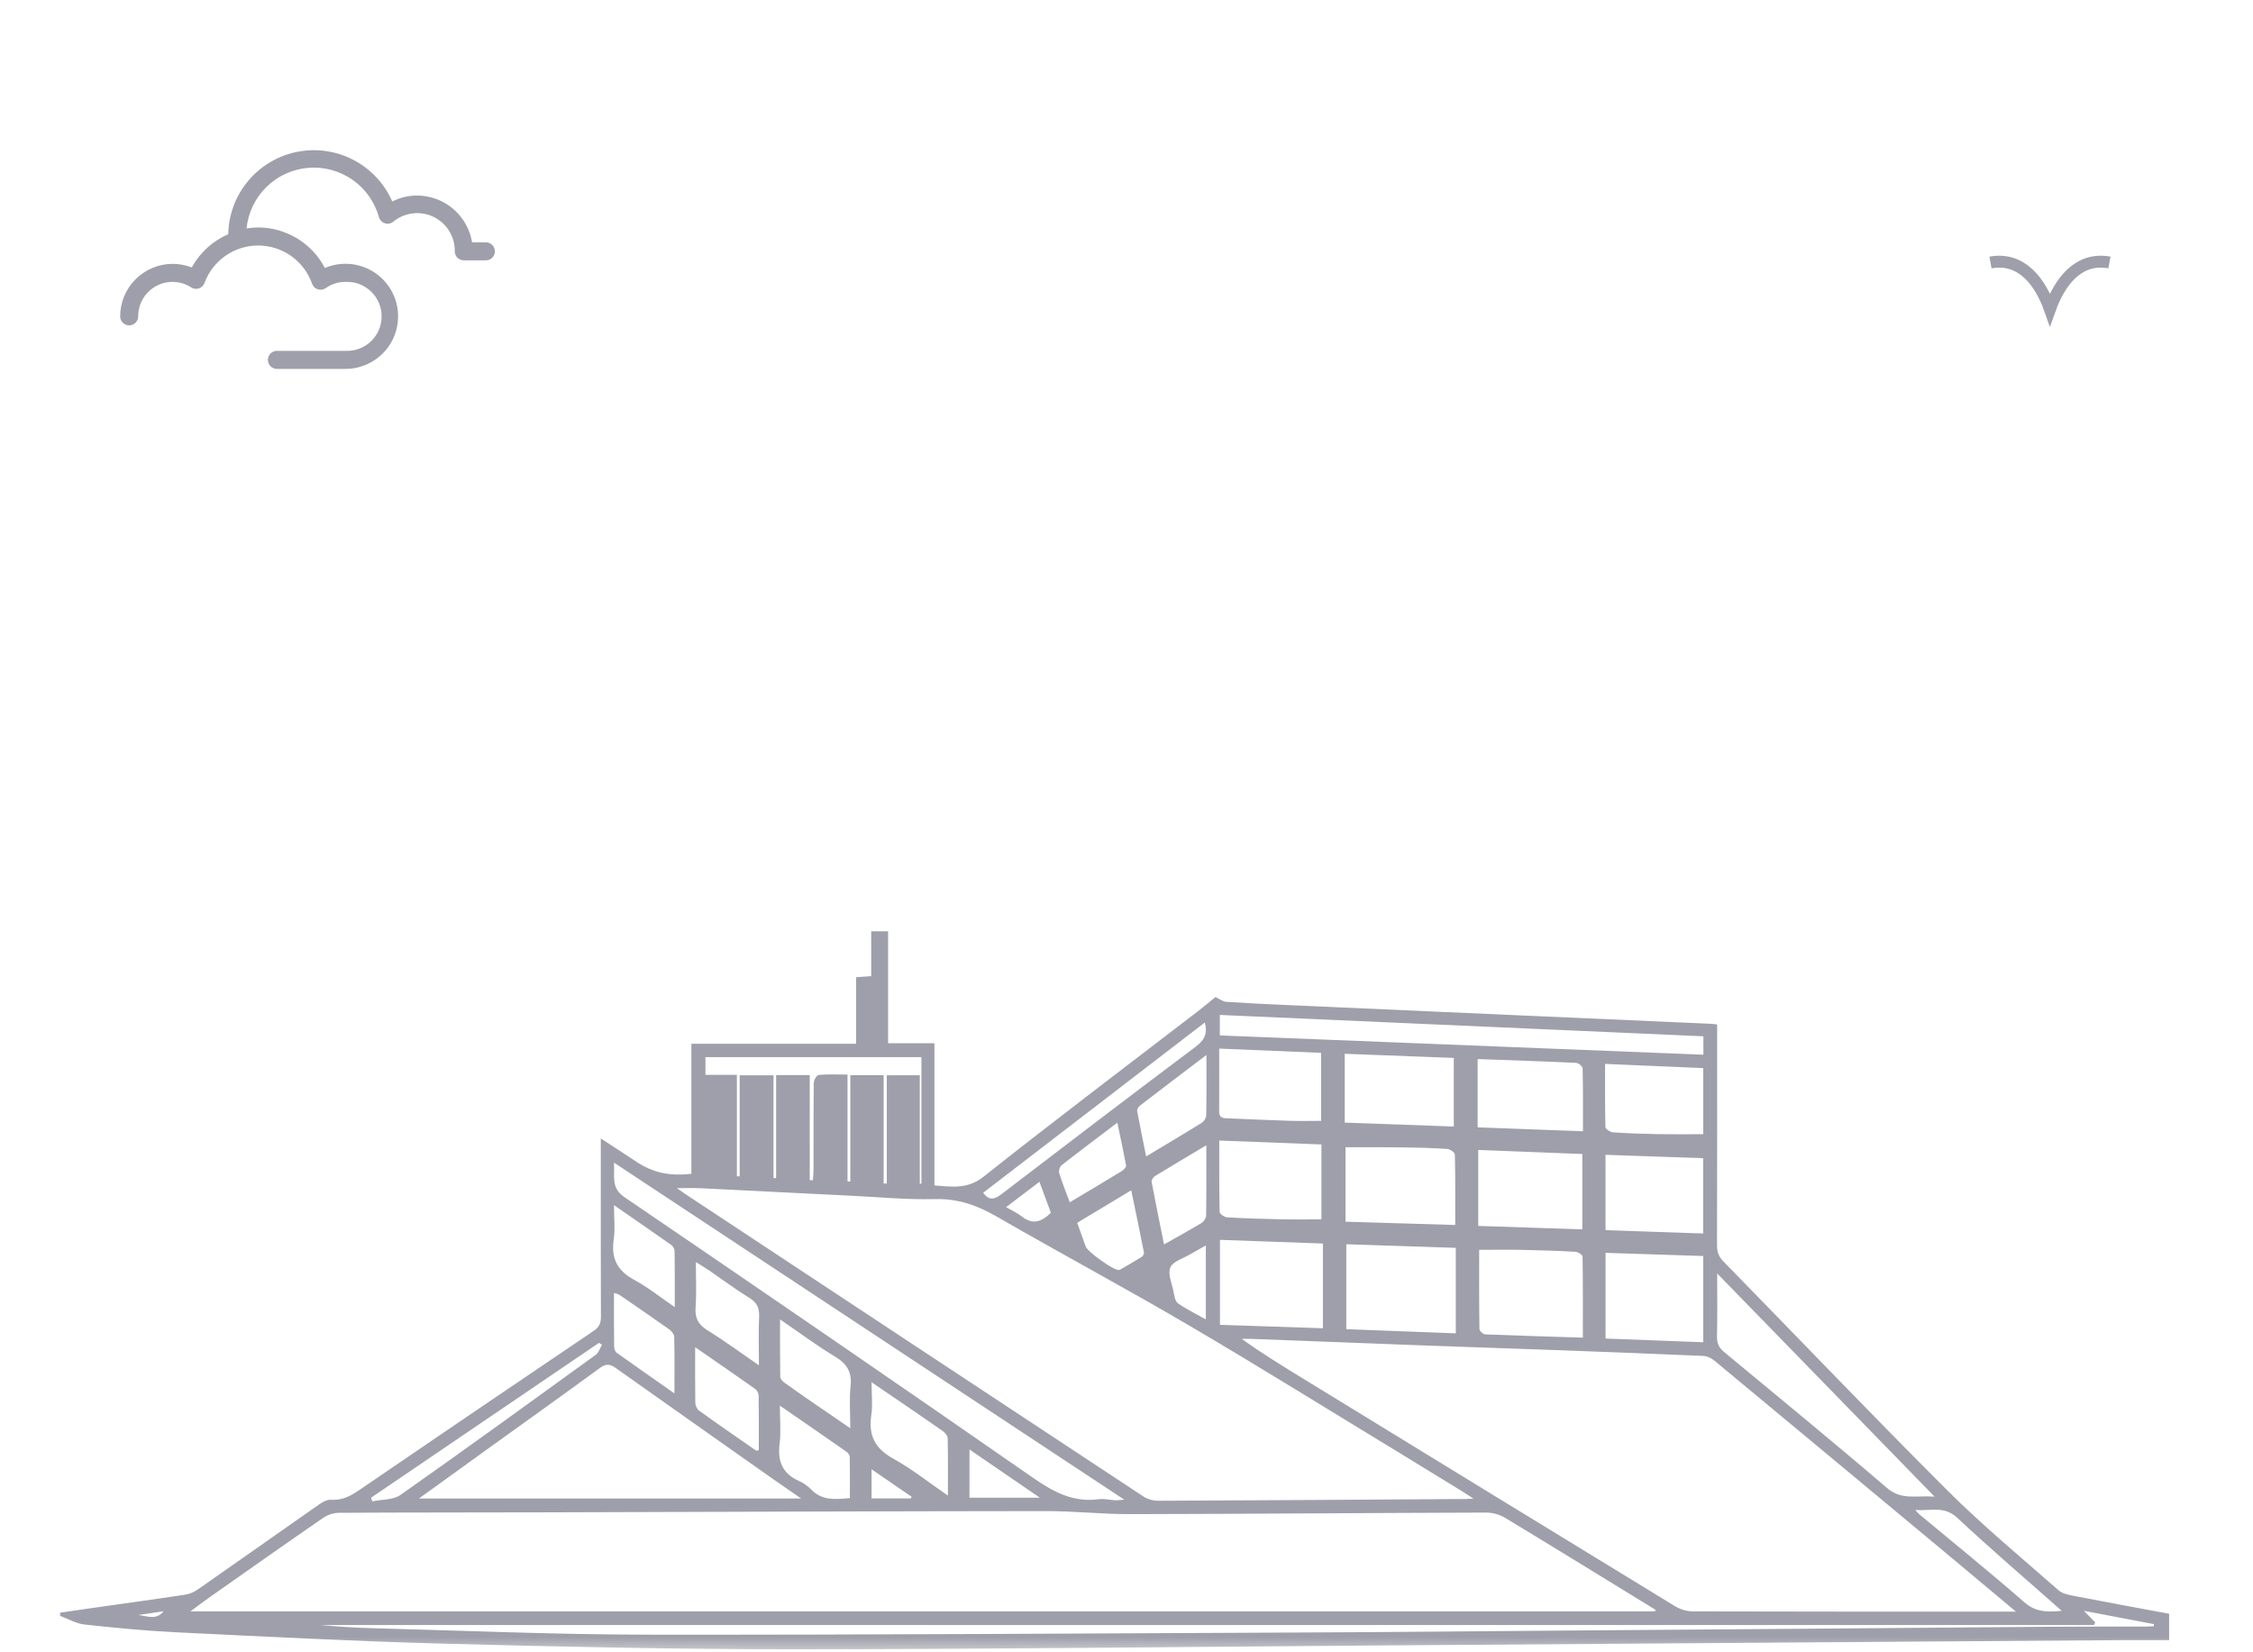 <svg width="75" height="55" viewBox="0 0 75 55" fill="none" xmlns="http://www.w3.org/2000/svg">
<mask id="mask0_690_692" style="mask-type:alpha" maskUnits="userSpaceOnUse" x="0" y="0" width="75" height="55">
<rect width="75" height="55" fill="#D9D9D9"/>
</mask>
<g mask="url(#mask0_690_692)">
<path d="M6.383 8.903C6.18 8.823 5.964 8.782 5.746 8.783C5.283 8.784 4.84 8.968 4.512 9.296C4.185 9.623 4.001 10.067 4 10.53C4 10.609 4.032 10.686 4.088 10.742C4.144 10.798 4.22 10.83 4.3 10.83C4.38 10.83 4.456 10.798 4.512 10.742C4.569 10.686 4.6 10.609 4.6 10.53C4.6 10.324 4.655 10.122 4.759 9.944C4.864 9.767 5.015 9.622 5.196 9.523C5.376 9.424 5.58 9.376 5.786 9.384C5.992 9.392 6.192 9.455 6.365 9.567C6.402 9.591 6.445 9.607 6.49 9.612C6.534 9.618 6.58 9.614 6.623 9.6C6.665 9.585 6.704 9.561 6.737 9.529C6.769 9.498 6.793 9.459 6.809 9.416C6.944 9.049 7.19 8.732 7.512 8.51C7.834 8.287 8.217 8.169 8.608 8.172C9 8.175 9.381 8.299 9.699 8.526C10.018 8.754 10.259 9.074 10.389 9.443C10.404 9.487 10.428 9.526 10.461 9.559C10.494 9.591 10.534 9.615 10.578 9.63C10.621 9.644 10.668 9.648 10.714 9.641C10.76 9.634 10.804 9.617 10.842 9.591C11.033 9.455 11.261 9.383 11.496 9.383C11.651 9.376 11.807 9.399 11.953 9.453C12.099 9.507 12.233 9.591 12.346 9.698C12.459 9.805 12.549 9.935 12.611 10.078C12.672 10.221 12.704 10.375 12.704 10.531C12.704 10.687 12.672 10.841 12.611 10.985C12.549 11.128 12.459 11.257 12.346 11.364C12.233 11.472 12.099 11.555 11.953 11.609C11.807 11.663 11.651 11.687 11.496 11.679H9.218C9.139 11.679 9.062 11.711 9.006 11.767C8.95 11.823 8.918 11.899 8.918 11.979C8.918 12.059 8.95 12.135 9.006 12.191C9.062 12.248 9.139 12.279 9.218 12.279H11.496C11.755 12.28 12.012 12.223 12.247 12.113C12.482 12.002 12.69 11.841 12.855 11.64C13.02 11.439 13.138 11.204 13.2 10.952C13.263 10.7 13.269 10.437 13.217 10.182C13.165 9.927 13.058 9.687 12.902 9.48C12.746 9.272 12.546 9.101 12.316 8.981C12.085 8.86 11.831 8.792 11.572 8.782C11.312 8.771 11.053 8.819 10.815 8.921C10.603 8.515 10.284 8.175 9.893 7.937C9.501 7.699 9.052 7.572 8.594 7.571C8.464 7.573 8.335 7.584 8.207 7.604C8.26 7.082 8.493 6.594 8.867 6.226C9.241 5.858 9.732 5.632 10.255 5.587C10.778 5.543 11.3 5.683 11.731 5.982C12.162 6.282 12.475 6.723 12.615 7.229C12.629 7.277 12.654 7.32 12.688 7.356C12.723 7.392 12.766 7.418 12.813 7.433C12.86 7.448 12.911 7.451 12.959 7.441C13.008 7.432 13.054 7.41 13.092 7.379C13.277 7.227 13.501 7.131 13.738 7.103C13.975 7.074 14.216 7.114 14.431 7.218C14.646 7.322 14.827 7.485 14.953 7.689C15.078 7.892 15.143 8.127 15.139 8.366C15.139 8.446 15.17 8.522 15.226 8.578C15.283 8.635 15.359 8.666 15.439 8.666H16.174C16.253 8.666 16.33 8.635 16.386 8.578C16.442 8.522 16.474 8.446 16.474 8.366C16.474 8.287 16.442 8.21 16.386 8.154C16.33 8.098 16.253 8.066 16.174 8.066H15.715C15.643 7.632 15.419 7.236 15.084 6.951C14.748 6.666 14.322 6.509 13.881 6.509C13.595 6.508 13.313 6.576 13.059 6.707C12.798 6.112 12.342 5.623 11.766 5.323C11.189 5.022 10.528 4.928 9.89 5.055C9.253 5.182 8.678 5.523 8.261 6.022C7.844 6.52 7.61 7.146 7.598 7.796C7.081 8.02 6.653 8.41 6.383 8.903Z" fill="#9E9FAA"/>
<path d="M66.261 8.737C67.314 8.545 67.928 9.412 68.24 10.294C68.556 9.408 69.172 8.545 70.22 8.737" stroke="#9E9FAA" stroke-width="0.396" stroke-miterlimit="10"/>
<g clip-path="url(#clip0_690_692)">
<path d="M72.208 53.718V54.595C71.676 54.595 71.16 54.591 70.643 54.595C62.351 54.654 54.061 54.714 45.769 54.774C39.31 54.82 32.85 54.898 26.391 54.9C22.495 54.9 18.597 54.815 14.703 54.711C11.751 54.632 8.801 54.475 5.851 54.333C4.837 54.283 3.826 54.186 2.816 54.076C2.536 54.045 2.271 53.886 1.998 53.787C2.002 53.751 2.006 53.716 2.009 53.68C2.383 53.626 2.755 53.571 3.129 53.517C4.143 53.374 5.158 53.235 6.17 53.081C6.318 53.058 6.472 52.988 6.595 52.902C7.94 51.964 9.277 51.017 10.621 50.079C10.736 49.999 10.888 49.915 11.017 49.923C11.368 49.944 11.64 49.817 11.921 49.625C14.53 47.842 17.146 46.069 19.764 44.3C19.944 44.177 20.005 44.045 20.004 43.834C19.997 41.993 20 40.154 20 38.314V37.895C20.243 38.053 20.442 38.181 20.639 38.311C20.816 38.427 20.991 38.545 21.168 38.661C21.733 39.034 22.271 39.156 23.015 39.072V34.743H28.498V32.528C28.679 32.515 28.823 32.505 29.001 32.493V31H29.564V34.726H31.107V39.459C31.701 39.506 32.211 39.591 32.752 39.161C35.096 37.3 37.487 35.499 39.859 33.675C40.078 33.507 40.289 33.329 40.462 33.19C40.612 33.259 40.714 33.342 40.821 33.348C41.454 33.391 42.089 33.42 42.724 33.45C45.558 33.576 48.392 33.7 51.226 33.826C53.128 33.91 55.032 33.994 56.935 34.078C56.998 34.081 57.06 34.09 57.162 34.1C57.162 34.226 57.162 34.349 57.162 34.472C57.162 36.8 57.164 39.127 57.158 41.454C57.158 41.67 57.213 41.828 57.367 41.986C59.853 44.527 62.309 47.099 64.826 49.611C66.001 50.783 67.285 51.845 68.533 52.941C68.663 53.054 68.875 53.091 69.057 53.126C70.1 53.328 71.146 53.519 72.205 53.717L72.208 53.718ZM55.095 53.639C55.101 53.622 55.106 53.605 55.113 53.587C53.443 52.563 51.776 51.534 50.099 50.521C49.922 50.414 49.688 50.349 49.482 50.349C45.532 50.36 41.583 50.394 37.633 50.401C36.685 50.402 35.737 50.298 34.788 50.299C29.208 50.304 23.627 50.327 18.047 50.341C15.791 50.348 13.535 50.343 11.28 50.357C11.106 50.357 10.906 50.424 10.761 50.523C9.5 51.392 8.25 52.273 6.997 53.154C6.792 53.297 6.594 53.45 6.337 53.639H55.095ZM67.107 53.645C66.352 53.012 65.672 52.443 64.992 51.875C62.353 49.679 59.713 47.482 57.069 45.29C56.971 45.209 56.831 45.14 56.708 45.135C55.132 45.065 53.556 45.005 51.98 44.947C50.53 44.894 49.081 44.848 47.631 44.794C45.643 44.721 43.655 44.643 41.666 44.567C41.555 44.563 41.446 44.567 41.335 44.567C42.013 45.053 42.702 45.475 43.392 45.897C47.513 48.422 51.634 50.948 55.759 53.465C55.928 53.568 56.147 53.637 56.344 53.638C59.796 53.648 63.249 53.646 66.701 53.646H67.107V53.645ZM49.054 49.885C48.877 49.772 48.768 49.699 48.656 49.63C47.947 49.195 47.237 48.758 46.526 48.325C44.209 46.919 41.91 45.485 39.572 44.114C37.461 42.875 35.301 41.72 33.18 40.496C32.533 40.123 31.893 39.894 31.126 39.914C30.187 39.938 29.245 39.846 28.305 39.801C26.636 39.719 24.966 39.633 23.297 39.551C23.052 39.54 22.806 39.55 22.532 39.55C22.633 39.621 22.716 39.681 22.8 39.737C27.889 43.099 32.978 46.462 38.072 49.819C38.202 49.905 38.383 49.956 38.539 49.956C41.959 49.943 45.378 49.919 48.799 49.897C48.857 49.897 48.916 49.891 49.054 49.883V49.885ZM26.669 49.88C26.297 49.623 25.995 49.417 25.696 49.206C23.961 47.983 22.225 46.763 20.495 45.535C20.303 45.398 20.168 45.391 19.974 45.533C18.739 46.435 17.493 47.324 16.251 48.218C15.502 48.758 14.752 49.3 13.947 49.88H26.669ZM20.438 38.699C20.472 39.156 20.325 39.535 20.785 39.848C25.339 42.946 29.881 46.06 34.404 49.202C35.082 49.672 35.737 50.018 36.58 49.904C36.755 49.88 36.938 49.929 37.117 49.939C37.19 49.943 37.265 49.931 37.425 49.919C31.732 46.159 26.113 42.449 20.438 38.7V38.699ZM69.749 54.005C69.735 54.034 69.72 54.062 69.706 54.091H10.663C11.234 54.146 11.804 54.181 12.375 54.197C15.418 54.276 18.461 54.409 21.504 54.413C28.831 54.422 36.159 54.372 43.487 54.34C46.278 54.328 49.068 54.3 51.859 54.278C54.675 54.256 57.492 54.236 60.309 54.214C62.94 54.194 65.572 54.169 68.204 54.15C69.284 54.142 70.365 54.146 71.445 54.143C71.53 54.143 71.615 54.134 71.7 54.13C71.7 54.108 71.7 54.085 71.7 54.062C70.933 53.917 70.166 53.77 69.371 53.619C69.517 53.769 69.633 53.886 69.748 54.003L69.749 54.005ZM57.163 42.39C57.163 43.151 57.173 43.824 57.157 44.497C57.152 44.722 57.227 44.866 57.395 45.005C59.207 46.508 61.029 47.998 62.816 49.53C63.305 49.95 63.801 49.77 64.4 49.819C61.961 47.314 59.595 44.886 57.163 42.389V42.39ZM48.462 44.383V41.537C47.215 41.496 46.009 41.457 44.817 41.417V44.244C46.055 44.291 47.257 44.336 48.462 44.383ZM56.704 34.495C51.329 34.258 45.969 34.021 40.607 33.784V34.466C45.983 34.681 51.336 34.895 56.704 35.108V34.495ZM52.692 44.525C52.692 43.597 52.697 42.712 52.682 41.826C52.682 41.77 52.529 41.673 52.443 41.668C51.851 41.635 51.26 41.616 50.667 41.604C50.195 41.595 49.722 41.603 49.24 41.603C49.24 42.492 49.236 43.366 49.249 44.241C49.249 44.303 49.371 44.414 49.44 44.417C50.506 44.461 51.572 44.49 52.692 44.526V44.525ZM44.038 41.393C42.864 41.351 41.739 41.31 40.611 41.271V44.099C41.769 44.138 42.902 44.176 44.038 44.214V41.394V41.393ZM53.448 44.556C54.558 44.599 55.629 44.639 56.699 44.679V41.809C55.605 41.773 54.533 41.739 53.448 41.703V44.556ZM44.791 40.666C46.016 40.703 47.223 40.739 48.443 40.776C48.443 39.968 48.449 39.199 48.431 38.432C48.43 38.366 48.276 38.253 48.188 38.246C47.693 38.213 47.196 38.198 46.7 38.192C46.063 38.184 45.424 38.189 44.791 38.189V40.666ZM49.209 40.807C50.394 40.846 51.526 40.884 52.674 40.922V38.413C51.509 38.367 50.364 38.323 49.209 38.278V40.807ZM40.588 37.967C40.588 38.782 40.582 39.56 40.6 40.34C40.601 40.405 40.76 40.517 40.85 40.522C41.463 40.557 42.076 40.575 42.69 40.588C43.119 40.597 43.551 40.589 43.989 40.589V38.095C42.853 38.052 41.738 38.008 40.588 37.965V37.967ZM53.446 40.947C54.556 40.985 55.628 41.023 56.696 41.06V38.552C55.601 38.515 54.53 38.478 53.446 38.44V40.945V40.947ZM44.765 37.369C46.009 37.413 47.206 37.456 48.395 37.498V35.215C47.167 35.168 45.969 35.122 44.765 35.077V37.369ZM49.189 35.253V37.526C50.367 37.57 51.513 37.612 52.695 37.656C52.695 36.929 52.701 36.244 52.684 35.561C52.683 35.496 52.546 35.383 52.467 35.379C51.381 35.328 50.293 35.293 49.189 35.253ZM40.586 34.902C40.586 35.641 40.588 36.326 40.584 37.01C40.584 37.21 40.713 37.222 40.858 37.227C41.555 37.254 42.251 37.287 42.948 37.309C43.292 37.319 43.637 37.31 43.98 37.31V35.046C42.847 34.999 41.741 34.952 40.586 34.904V34.902ZM53.431 35.414C53.431 36.148 53.425 36.832 53.443 37.516C53.444 37.58 53.603 37.685 53.694 37.692C54.189 37.726 54.687 37.743 55.183 37.752C55.685 37.76 56.189 37.754 56.699 37.754V35.554C55.611 35.508 54.547 35.462 53.432 35.414H53.431ZM29.413 39.395C29.448 39.395 29.485 39.395 29.521 39.395V35.791H30.619V39.401C30.636 39.401 30.655 39.401 30.673 39.401V35.188H23.483V35.779H24.53V39.156C24.56 39.156 24.592 39.156 24.623 39.156V35.793H25.75V39.217C25.779 39.217 25.808 39.215 25.836 39.214V35.786H26.955V39.283C26.991 39.283 27.025 39.283 27.061 39.284C27.067 39.176 27.08 39.069 27.081 38.961C27.083 37.988 27.078 37.015 27.09 36.043C27.09 35.952 27.187 35.788 27.252 35.781C27.553 35.753 27.858 35.769 28.213 35.769V39.33C28.244 39.33 28.276 39.33 28.306 39.329V35.79H29.415V39.397L29.413 39.395ZM31.555 49.787C31.555 49.105 31.561 48.487 31.547 47.87C31.546 47.788 31.456 47.687 31.381 47.633C30.812 47.234 30.237 46.845 29.663 46.453C29.46 46.314 29.256 46.177 29.013 46.01C29.013 46.415 29.055 46.767 29.005 47.105C28.904 47.777 29.125 48.217 29.735 48.553C30.354 48.895 30.915 49.345 31.557 49.785L31.555 49.787ZM25.967 43.914C25.967 44.599 25.963 45.215 25.974 45.834C25.974 45.897 26.049 45.977 26.108 46.022C26.467 46.28 26.832 46.531 27.196 46.782C27.544 47.023 27.895 47.262 28.305 47.542C28.305 47.018 28.268 46.574 28.315 46.139C28.366 45.666 28.189 45.391 27.79 45.152C27.182 44.787 26.611 44.358 25.966 43.917L25.967 43.914ZM25.961 46.79C25.961 47.262 26.001 47.668 25.952 48.062C25.878 48.645 26.05 49.053 26.599 49.297C26.751 49.364 26.896 49.47 27.011 49.588C27.369 49.956 27.805 49.911 28.292 49.867C28.292 49.405 28.296 48.954 28.287 48.501C28.287 48.44 28.232 48.361 28.179 48.324C27.463 47.823 26.743 47.328 25.961 46.789V46.79ZM40.161 35.117C39.371 35.716 38.657 36.257 37.948 36.803C37.898 36.841 37.845 36.93 37.855 36.983C37.945 37.477 38.049 37.969 38.155 38.493C38.799 38.106 39.405 37.748 40.003 37.376C40.078 37.329 40.152 37.214 40.154 37.128C40.167 36.486 40.161 35.844 40.161 35.116V35.117ZM23.141 44.844C23.141 45.514 23.136 46.103 23.146 46.691C23.147 46.781 23.199 46.904 23.271 46.955C23.895 47.404 24.529 47.842 25.161 48.279C25.18 48.292 25.217 48.278 25.26 48.276C25.26 47.666 25.264 47.065 25.255 46.463C25.255 46.384 25.203 46.277 25.139 46.233C24.504 45.783 23.863 45.344 23.14 44.844H23.141ZM25.264 45.446C25.264 44.869 25.246 44.353 25.27 43.839C25.284 43.543 25.2 43.356 24.938 43.197C24.489 42.922 24.067 42.604 23.632 42.306C23.489 42.21 23.342 42.121 23.164 42.009C23.164 42.545 23.19 43.034 23.155 43.517C23.128 43.879 23.248 44.092 23.553 44.282C24.122 44.635 24.663 45.033 25.264 45.447V45.446ZM20.439 40.115C20.439 40.554 20.481 40.916 20.43 41.265C20.336 41.896 20.558 42.305 21.12 42.608C21.575 42.852 21.982 43.183 22.462 43.51C22.462 42.839 22.465 42.24 22.456 41.641C22.456 41.572 22.402 41.481 22.345 41.44C21.735 41.01 21.121 40.588 20.439 40.115ZM22.451 46.382C22.451 45.694 22.458 45.094 22.444 44.495C22.441 44.411 22.356 44.307 22.28 44.252C21.73 43.862 21.174 43.482 20.619 43.101C20.574 43.071 20.513 43.063 20.439 43.038C20.439 43.647 20.437 44.227 20.443 44.807C20.443 44.882 20.471 44.986 20.524 45.025C21.139 45.466 21.761 45.898 22.451 46.382ZM40.157 38.123C39.545 38.488 38.993 38.814 38.447 39.148C38.39 39.184 38.325 39.283 38.336 39.34C38.464 40.026 38.605 40.709 38.75 41.422C39.197 41.169 39.602 40.948 39.998 40.709C40.073 40.663 40.149 40.549 40.151 40.463C40.162 39.704 40.157 38.945 40.157 38.123ZM40.109 34.035C37.627 35.941 35.179 37.822 32.729 39.703C32.928 39.979 33.113 39.923 33.342 39.747C35.488 38.106 37.636 36.468 39.797 34.846C40.081 34.634 40.21 34.423 40.107 34.034L40.109 34.035ZM35.859 40.703C35.958 40.981 36.05 41.237 36.142 41.492C36.205 41.669 37.057 42.278 37.239 42.275C37.268 42.275 37.299 42.255 37.326 42.24C37.553 42.108 37.782 41.978 38.006 41.838C38.047 41.813 38.09 41.735 38.081 41.692C37.948 41.014 37.805 40.337 37.658 39.621C37.039 39.993 36.457 40.344 35.86 40.703H35.859ZM20.04 44.765C20.007 44.743 19.974 44.721 19.941 44.699C17.411 46.417 14.882 48.136 12.352 49.854C12.365 49.895 12.377 49.934 12.392 49.975C12.708 49.909 13.089 49.933 13.332 49.761C15.514 48.227 17.674 46.66 19.834 45.096C19.932 45.026 19.971 44.876 20.038 44.764L20.04 44.765ZM68.632 53.619C67.437 52.561 66.272 51.568 65.155 50.523C64.718 50.115 64.276 50.301 63.757 50.263C63.841 50.352 63.866 50.385 63.897 50.41C65.064 51.383 66.247 52.338 67.392 53.337C67.757 53.656 68.131 53.67 68.631 53.619H68.632ZM35.612 40.021C36.218 39.658 36.786 39.322 37.349 38.978C37.411 38.94 37.495 38.848 37.485 38.797C37.401 38.331 37.299 37.87 37.195 37.37C36.546 37.862 35.941 38.316 35.344 38.783C35.282 38.831 35.235 38.969 35.257 39.041C35.355 39.359 35.481 39.668 35.611 40.021H35.612ZM40.141 43.918V41.459C39.951 41.566 39.786 41.654 39.625 41.749C39.391 41.888 39.053 41.983 38.96 42.188C38.866 42.395 39.008 42.715 39.063 42.982C39.092 43.122 39.114 43.311 39.209 43.38C39.488 43.578 39.801 43.727 40.141 43.918ZM32.273 48.248V49.854H34.616C33.8 49.294 33.059 48.786 32.273 48.248ZM33.492 40.181C33.692 40.298 33.867 40.376 34.011 40.49C34.373 40.78 34.677 40.673 34.983 40.369C34.861 40.038 34.736 39.7 34.602 39.339C34.226 39.625 33.883 39.886 33.492 40.181ZM30.322 49.878C30.33 49.859 30.337 49.84 30.345 49.821C29.911 49.523 29.478 49.226 29.013 48.908V49.878H30.322ZM5.447 53.633C5.164 53.675 4.883 53.717 4.601 53.759C4.893 53.788 5.202 53.946 5.447 53.633Z" fill="#9E9FAA"/>
</g>
</g>
<defs>
<clipPath id="clip0_690_692">
<rect width="70.208" height="23.9" fill="white" transform="translate(2 31)"/>
</clipPath>
</defs>
</svg>
